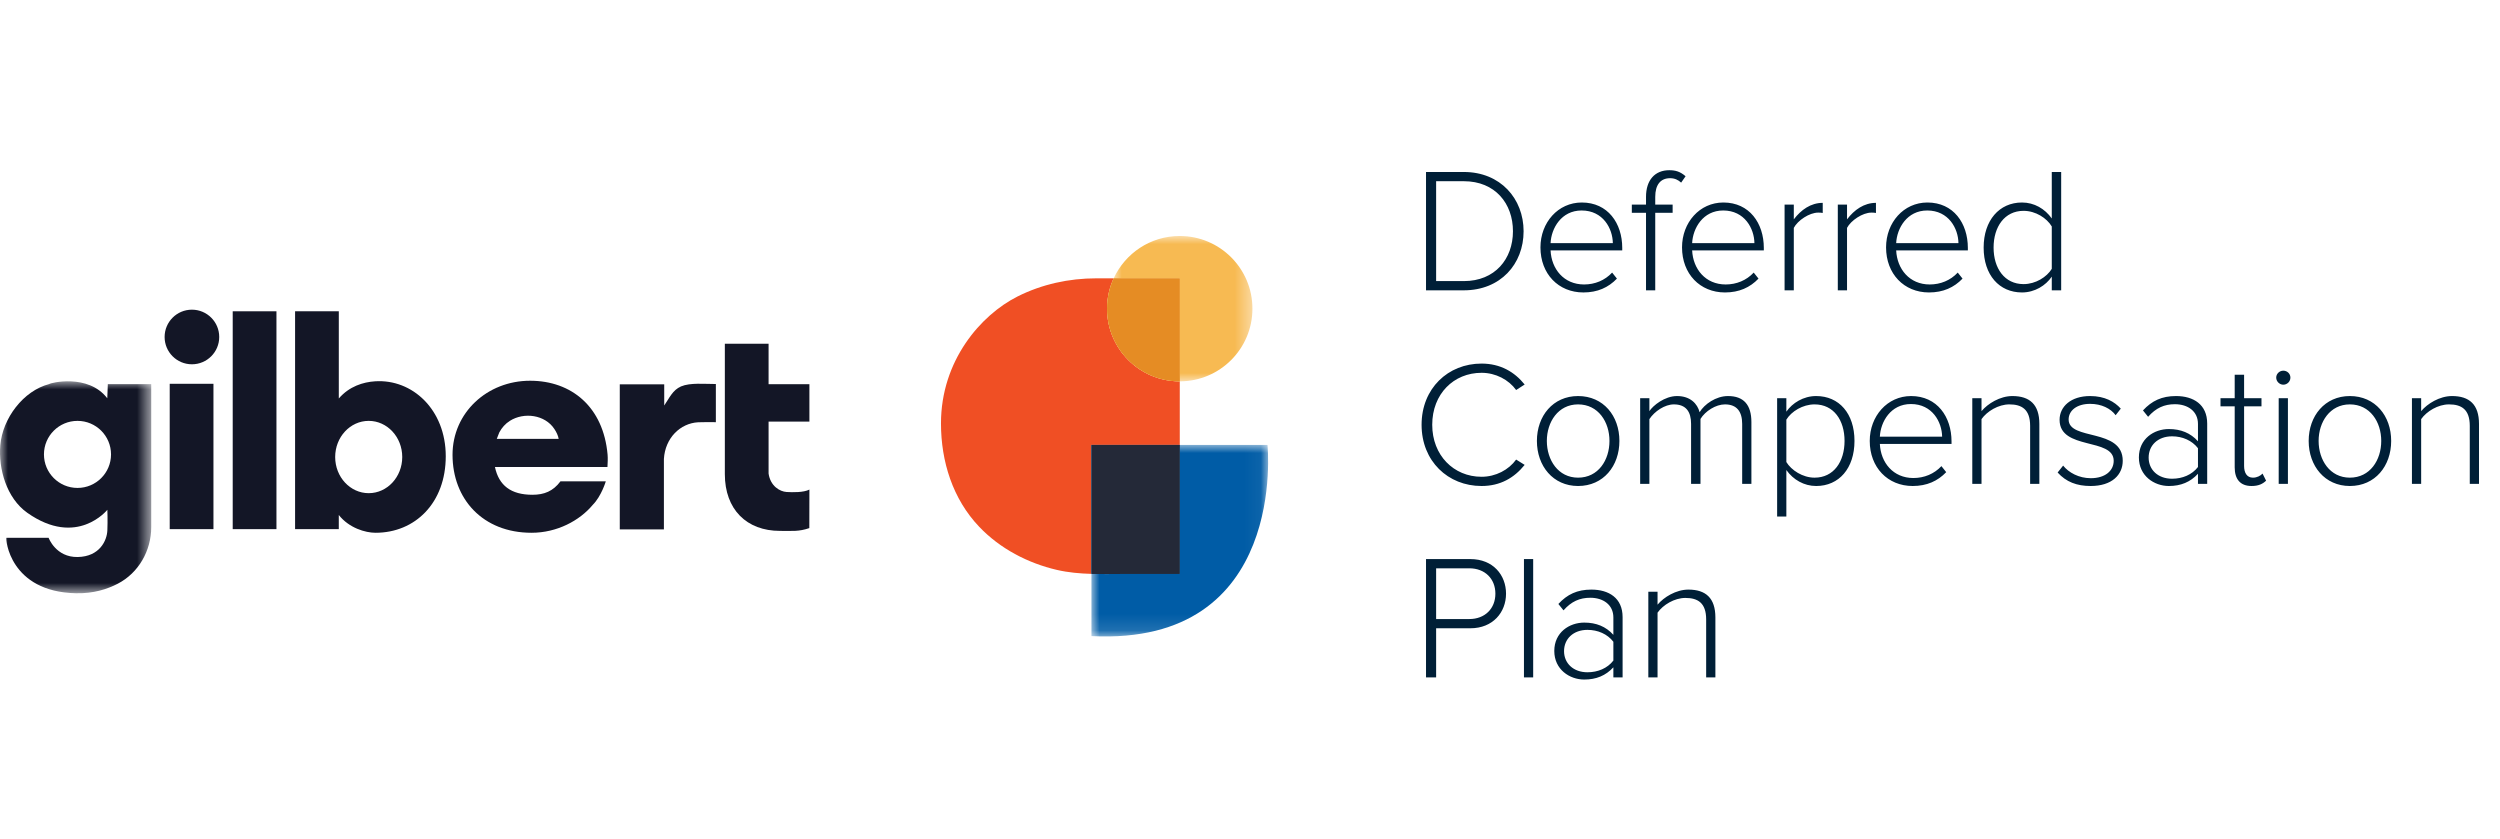<?xml version="1.0" encoding="UTF-8"?>
<svg width="155px" height="52px" viewBox="0 0 155 52" version="1.1" xmlns="http://www.w3.org/2000/svg" xmlns:xlink="http://www.w3.org/1999/xlink" class="logo-mobile" aria-labelledby="LogoTitleIDMobile LogoDescIDMobile">
    <title id="LogoTitleIDMobile">Town of Gilbert Deferred Compensation Plan</title>
    <desc id="LogoDescIDMobile">Gilbert logo with text labelling the logo specific to Town of Gilbert Deferred Compensation Plan</desc>
    <defs>
        <polygon id="path-1" points="0 0 9.376 0 9.376 13.143 0 13.143"></polygon>
        <polygon id="path-3" points="0 0 10.955 0 10.955 11.876 0 11.876"></polygon>
        <polygon id="path-5" points="0 0 8.602 0 8.602 9.013 0 9.013"></polygon>
    </defs>
    <g id="Logos/Mobile/Mobile-Gilbert" stroke="none" stroke-width="1" fill="none" fill-rule="evenodd">
        <path d="M90.756,18 C93.033,18 94.463,16.372 94.463,14.337 C94.463,12.324 93.033,10.663 90.756,10.663 L88.413,10.663 L88.413,18 L90.756,18 Z M90.756,17.428 L89.04,17.428 L89.04,11.235 L90.756,11.235 C92.703,11.235 93.803,12.621 93.803,14.337 C93.803,16.053 92.692,17.428 90.756,17.428 Z M98.17,18.132 C99.05,18.132 99.721,17.824 100.249,17.274 L99.952,16.9 C99.501,17.384 98.885,17.637 98.214,17.637 C96.96,17.637 96.19,16.68 96.135,15.525 L100.579,15.525 L100.579,15.371 C100.579,13.842 99.688,12.555 98.071,12.555 C96.597,12.555 95.508,13.798 95.508,15.338 C95.508,16.977 96.619,18.132 98.17,18.132 Z M99.996,15.074 L96.135,15.074 C96.179,14.15 96.806,13.05 98.06,13.05 C99.391,13.05 99.985,14.172 99.996,15.074 Z M102.625,18 L102.625,13.193 L103.703,13.193 L103.703,12.687 L102.625,12.687 L102.625,12.203 C102.625,11.466 102.944,11.048 103.549,11.048 C103.835,11.048 104.055,11.158 104.231,11.323 L104.506,10.927 C104.165,10.63 103.868,10.553 103.494,10.553 C102.603,10.553 102.053,11.169 102.053,12.203 L102.053,12.687 L101.173,12.687 L101.173,13.193 L102.053,13.193 L102.053,18 L102.625,18 Z M106.948,18.132 C107.828,18.132 108.499,17.824 109.027,17.274 L108.73,16.9 C108.279,17.384 107.663,17.637 106.992,17.637 C105.738,17.637 104.968,16.68 104.913,15.525 L109.357,15.525 L109.357,15.371 C109.357,13.842 108.466,12.555 106.849,12.555 C105.375,12.555 104.286,13.798 104.286,15.338 C104.286,16.977 105.397,18.132 106.948,18.132 Z M108.774,15.074 L104.913,15.074 C104.957,14.15 105.584,13.05 106.838,13.05 C108.169,13.05 108.763,14.172 108.774,15.074 Z M111.216,18 L111.216,14.128 C111.458,13.666 112.184,13.182 112.723,13.182 C112.833,13.182 112.91,13.182 113.009,13.204 L113.009,12.577 C112.272,12.577 111.667,13.006 111.216,13.6 L111.216,12.687 L110.644,12.687 L110.644,18 L111.216,18 Z M114.516,18 L114.516,14.128 C114.758,13.666 115.484,13.182 116.023,13.182 C116.133,13.182 116.21,13.182 116.309,13.204 L116.309,12.577 C115.572,12.577 114.967,13.006 114.516,13.6 L114.516,12.687 L113.944,12.687 L113.944,18 L114.516,18 Z M119.598,18.132 C120.478,18.132 121.149,17.824 121.677,17.274 L121.38,16.9 C120.929,17.384 120.313,17.637 119.642,17.637 C118.388,17.637 117.618,16.68 117.563,15.525 L122.007,15.525 L122.007,15.371 C122.007,13.842 121.116,12.555 119.499,12.555 C118.025,12.555 116.936,13.798 116.936,15.338 C116.936,16.977 118.047,18.132 119.598,18.132 Z M121.424,15.074 L117.563,15.074 C117.607,14.15 118.234,13.05 119.488,13.05 C120.819,13.05 121.413,14.172 121.424,15.074 Z M125.362,18.132 C126.154,18.132 126.836,17.703 127.21,17.153 L127.21,18 L127.793,18 L127.793,10.663 L127.21,10.663 L127.21,13.545 C126.781,12.94 126.121,12.555 125.362,12.555 C123.954,12.555 122.986,13.666 122.986,15.349 C122.986,17.054 123.954,18.132 125.362,18.132 Z M125.461,17.615 C124.284,17.615 123.602,16.636 123.602,15.349 C123.602,14.062 124.284,13.072 125.461,13.072 C126.209,13.072 126.902,13.523 127.21,14.04 L127.21,16.669 C126.902,17.175 126.209,17.615 125.461,17.615 Z M91.856,30.132 C93.022,30.132 93.88,29.626 94.529,28.823 L94.001,28.493 C93.539,29.131 92.736,29.56 91.856,29.56 C90.129,29.56 88.798,28.229 88.798,26.337 C88.798,24.423 90.129,23.114 91.856,23.114 C92.736,23.114 93.539,23.543 94.001,24.181 L94.529,23.84 C93.902,23.059 93.022,22.542 91.856,22.542 C89.777,22.542 88.138,24.082 88.138,26.337 C88.138,28.592 89.777,30.132 91.856,30.132 Z M97.84,30.132 C99.413,30.132 100.403,28.889 100.403,27.338 C100.403,25.787 99.413,24.555 97.84,24.555 C96.289,24.555 95.288,25.787 95.288,27.338 C95.288,28.889 96.289,30.132 97.84,30.132 Z M97.84,29.615 C96.608,29.615 95.904,28.526 95.904,27.338 C95.904,26.161 96.608,25.072 97.84,25.072 C99.094,25.072 99.787,26.161 99.787,27.338 C99.787,28.526 99.094,29.615 97.84,29.615 Z M102.262,30 L102.262,25.985 C102.581,25.501 103.219,25.072 103.78,25.072 C104.539,25.072 104.847,25.534 104.847,26.282 L104.847,30 L105.43,30 L105.43,25.974 C105.727,25.49 106.376,25.072 106.948,25.072 C107.696,25.072 108.015,25.534 108.015,26.282 L108.015,30 L108.587,30 L108.587,26.172 C108.587,25.105 108.114,24.555 107.135,24.555 C106.387,24.555 105.672,25.061 105.375,25.556 C105.243,25.039 104.803,24.555 103.978,24.555 C103.208,24.555 102.482,25.149 102.262,25.49 L102.262,24.687 L101.69,24.687 L101.69,30 L102.262,30 Z M110.754,32.024 L110.754,29.142 C111.183,29.747 111.854,30.132 112.602,30.132 C114.021,30.132 114.978,29.032 114.978,27.338 C114.978,25.633 114.021,24.555 112.602,24.555 C111.81,24.555 111.128,24.984 110.754,25.523 L110.754,24.687 L110.182,24.687 L110.182,32.024 L110.754,32.024 Z M112.503,29.615 C111.766,29.615 111.062,29.153 110.754,28.647 L110.754,26.018 C111.062,25.512 111.766,25.072 112.503,25.072 C113.691,25.072 114.362,26.051 114.362,27.338 C114.362,28.625 113.691,29.615 112.503,29.615 Z M118.586,30.132 C119.466,30.132 120.137,29.824 120.665,29.274 L120.368,28.9 C119.917,29.384 119.301,29.637 118.63,29.637 C117.376,29.637 116.606,28.68 116.551,27.525 L120.995,27.525 L120.995,27.371 C120.995,25.842 120.104,24.555 118.487,24.555 C117.013,24.555 115.924,25.798 115.924,27.338 C115.924,28.977 117.035,30.132 118.586,30.132 Z M120.412,27.074 L116.551,27.074 C116.595,26.15 117.222,25.05 118.476,25.05 C119.807,25.05 120.401,26.172 120.412,27.074 Z M122.854,30 L122.854,25.985 C123.195,25.501 123.899,25.072 124.581,25.072 C125.351,25.072 125.868,25.38 125.868,26.403 L125.868,30 L126.44,30 L126.44,26.282 C126.44,25.083 125.846,24.555 124.768,24.555 C123.998,24.555 123.239,25.028 122.854,25.49 L122.854,24.687 L122.282,24.687 L122.282,30 L122.854,30 Z M129.619,30.132 C130.95,30.132 131.61,29.428 131.61,28.57 C131.61,26.524 128.255,27.338 128.255,26.007 C128.255,25.457 128.761,25.039 129.586,25.039 C130.29,25.039 130.862,25.325 131.17,25.743 L131.489,25.336 C131.104,24.907 130.499,24.555 129.586,24.555 C128.387,24.555 127.694,25.215 127.694,26.029 C127.694,27.932 131.049,27.118 131.049,28.57 C131.049,29.186 130.521,29.648 129.63,29.648 C128.882,29.648 128.255,29.296 127.914,28.867 L127.573,29.296 C128.101,29.879 128.761,30.132 129.619,30.132 Z M134.47,30.132 C135.207,30.132 135.801,29.89 136.274,29.373 L136.274,30 L136.846,30 L136.846,26.26 C136.846,25.072 135.988,24.555 134.91,24.555 C134.03,24.555 133.414,24.852 132.864,25.446 L133.183,25.842 C133.667,25.292 134.184,25.061 134.844,25.061 C135.636,25.061 136.274,25.49 136.274,26.282 L136.274,27.36 C135.812,26.843 135.207,26.601 134.47,26.601 C133.546,26.601 132.611,27.206 132.611,28.361 C132.611,29.505 133.557,30.132 134.47,30.132 Z M134.668,29.681 C133.788,29.681 133.216,29.12 133.216,28.372 C133.216,27.613 133.788,27.052 134.668,27.052 C135.306,27.052 135.9,27.305 136.274,27.789 L136.274,28.955 C135.9,29.439 135.306,29.681 134.668,29.681 Z M139.596,30.132 C140.036,30.132 140.289,30 140.498,29.802 L140.278,29.362 C140.157,29.494 139.937,29.615 139.684,29.615 C139.31,29.615 139.134,29.318 139.134,28.889 L139.134,25.193 L140.212,25.193 L140.212,24.687 L139.134,24.687 L139.134,23.235 L138.551,23.235 L138.551,24.687 L137.671,24.687 L137.671,25.193 L138.551,25.193 L138.551,28.977 C138.551,29.703 138.892,30.132 139.596,30.132 Z M141.565,23.851 C141.807,23.851 142.005,23.653 142.005,23.411 C142.005,23.169 141.807,22.982 141.565,22.982 C141.334,22.982 141.125,23.169 141.125,23.411 C141.125,23.653 141.334,23.851 141.565,23.851 Z M141.851,30 L141.851,24.687 L141.279,24.687 L141.279,30 L141.851,30 Z M145.69,30.132 C147.263,30.132 148.253,28.889 148.253,27.338 C148.253,25.787 147.263,24.555 145.69,24.555 C144.139,24.555 143.138,25.787 143.138,27.338 C143.138,28.889 144.139,30.132 145.69,30.132 Z M145.69,29.615 C144.458,29.615 143.754,28.526 143.754,27.338 C143.754,26.161 144.458,25.072 145.69,25.072 C146.944,25.072 147.637,26.161 147.637,27.338 C147.637,28.526 146.944,29.615 145.69,29.615 Z M150.112,30 L150.112,25.985 C150.453,25.501 151.157,25.072 151.839,25.072 C152.609,25.072 153.126,25.38 153.126,26.403 L153.126,30 L153.698,30 L153.698,26.282 C153.698,25.083 153.104,24.555 152.026,24.555 C151.256,24.555 150.497,25.028 150.112,25.49 L150.112,24.687 L149.54,24.687 L149.54,30 L150.112,30 Z M89.04,42 L89.04,38.953 L91.163,38.953 C92.56,38.953 93.374,37.963 93.374,36.808 C93.374,35.653 92.571,34.663 91.163,34.663 L88.413,34.663 L88.413,42 L89.04,42 Z M91.097,38.381 L89.04,38.381 L89.04,35.235 L91.097,35.235 C92.065,35.235 92.714,35.884 92.714,36.808 C92.714,37.732 92.065,38.381 91.097,38.381 Z M95.057,42 L95.057,34.663 L94.485,34.663 L94.485,42 L95.057,42 Z M98.225,42.132 C98.962,42.132 99.556,41.89 100.029,41.373 L100.029,42 L100.601,42 L100.601,38.26 C100.601,37.072 99.743,36.555 98.665,36.555 C97.785,36.555 97.169,36.852 96.619,37.446 L96.938,37.842 C97.422,37.292 97.939,37.061 98.599,37.061 C99.391,37.061 100.029,37.49 100.029,38.282 L100.029,39.36 C99.567,38.843 98.962,38.601 98.225,38.601 C97.301,38.601 96.366,39.206 96.366,40.361 C96.366,41.505 97.312,42.132 98.225,42.132 Z M98.423,41.681 C97.543,41.681 96.971,41.12 96.971,40.372 C96.971,39.613 97.543,39.052 98.423,39.052 C99.061,39.052 99.655,39.305 100.029,39.789 L100.029,40.955 C99.655,41.439 99.061,41.681 98.423,41.681 Z M102.768,42 L102.768,37.985 C103.109,37.501 103.813,37.072 104.495,37.072 C105.265,37.072 105.782,37.38 105.782,38.403 L105.782,42 L106.354,42 L106.354,38.282 C106.354,37.083 105.76,36.555 104.682,36.555 C103.912,36.555 103.153,37.028 102.768,37.49 L102.768,36.687 L102.196,36.687 L102.196,42 L102.768,42 Z" id="DeferredCompensationPlan" fill="#001F37" fill-rule="nonzero"></path>
        <g id="Group-33-Copy" transform="translate(-0, 14.631)">
            <polygon id="Fill-1" fill="#131626" points="14.428 18.176 17.14 18.176 17.14 4.669 14.428 4.669"></polygon>
            <polygon id="Fill-2" fill="#131626" points="10.522 18.176 13.234 18.176 13.234 9.164 10.522 9.164"></polygon>
            <g id="Group-32">
                <path d="M44.383,9.178 L44.383,11.544 C44.171,11.538 43.479,11.539 43.287,11.55 C42.173,11.61 41.237,12.527 41.162,13.825 L41.162,18.192 L38.426,18.192 L38.426,9.196 L41.182,9.196 L41.182,10.51 C41.477,10.085 41.701,9.548 42.223,9.327 C42.793,9.085 43.679,9.178 44.383,9.178" id="Fill-3" fill="#131626"></path>
                <path d="M44.94,8.923 L44.94,6.679 L47.652,6.679 L47.652,9.189 L50.183,9.189 L50.183,11.51 L47.652,11.51 L47.652,14.73 C47.766,15.509 48.351,15.846 48.766,15.872 C49.138,15.896 49.836,15.908 50.183,15.722 L50.178,18.111 C49.526,18.333 49.136,18.284 48.357,18.284 C46.294,18.284 44.94,16.957 44.94,14.764 L44.94,10.979 L44.94,8.923 Z" id="Fill-5" fill="#131626"></path>
                <path d="M13.592,6.262 C13.592,7.197 12.834,7.955 11.899,7.955 C10.964,7.955 10.206,7.197 10.206,6.262 C10.206,5.327 10.964,4.569 11.899,4.569 C12.834,4.569 13.592,5.327 13.592,6.262" id="Fill-7" fill="#131626"></path>
                <g id="Group-11" transform="translate(0, 9.009)">
                    <mask id="mask-2" fill="white">
                        <use xlink:href="#path-1"></use>
                    </mask>
                    <g id="Clip-10"></g>
                    <path d="M4.805,6.612 C3.656,6.612 2.725,5.681 2.725,4.533 C2.725,3.384 3.656,2.454 4.805,2.454 C5.953,2.454 6.884,3.384 6.884,4.533 C6.884,5.681 5.953,6.612 4.805,6.612 L4.805,6.612 Z M6.685,0.175 L6.651,1.054 C5.464,-0.497 3.092,0.103 3.057,0.17 C1.442,0.587 0.165,2.294 0.019,3.957 C-0.109,5.414 0.4,7.24 1.691,8.152 C4.771,10.327 6.656,7.967 6.656,7.967 C6.656,7.967 6.683,8.628 6.656,9.249 C6.629,9.87 6.184,10.868 4.821,10.895 C3.458,10.922 3.013,9.703 3.013,9.703 L0.399,9.703 C0.335,9.761 0.591,13.058 4.715,13.142 C5.804,13.164 6.647,12.888 7.298,12.552 C8.596,11.88 9.376,10.503 9.376,9.042 L9.376,0.175 L6.685,0.175 Z" id="Fill-9" fill="#131626" mask="url(#mask-2)"></path>
                </g>
                <path d="M22.86,15.946 C21.712,15.946 20.781,14.942 20.781,13.704 C20.781,12.466 21.712,11.463 22.86,11.463 C24.009,11.463 24.939,12.466 24.939,13.704 C24.939,14.942 24.009,15.946 22.86,15.946 M23.256,9.01 C22.515,9.058 21.656,9.321 21.006,10.075 L21.006,4.669 L18.295,4.669 L18.295,18.176 L21.005,18.176 L21.005,17.298 C21.638,18.103 22.648,18.401 23.284,18.401 C25.737,18.401 27.637,16.552 27.637,13.657 C27.637,10.762 25.561,8.859 23.256,9.01" id="Fill-12" fill="#131626"></path>
                <path d="M34.634,12.578 L30.801,12.578 C30.8,12.578 30.943,12.203 30.956,12.18 C31.109,11.889 31.334,11.637 31.612,11.461 C32.489,10.908 33.787,11.079 34.371,11.966 C34.493,12.15 34.607,12.372 34.64,12.593 C34.634,12.602 34.64,12.578 34.634,12.578 M37.671,13.563 C37.413,10.598 35.435,8.975 32.868,8.975 C30.204,8.975 28.057,10.956 28.057,13.568 C28.057,16.309 29.934,18.401 32.956,18.401 C34.531,18.401 35.936,17.65 36.748,16.673 C37.288,16.132 37.56,15.211 37.56,15.211 L34.748,15.213 C34.29,15.826 33.739,16.045 33.011,16.045 C31.679,16.045 30.93,15.47 30.686,14.322 L37.662,14.322 C37.678,14.099 37.689,13.768 37.671,13.563" id="Fill-14" fill="#131626"></path>
                <g id="Group-18" transform="translate(67.669, 12.953)">
                    <mask id="mask-4" fill="white">
                        <use xlink:href="#path-3"></use>
                    </mask>
                    <g id="Clip-17"></g>
                    <path d="M10.915,0 L5.477,0 L5.477,8 L5.213,8 L2.122,8 C1.42,8 0.708,8.018 0,7.997 L0,11.854 C12.212,12.48 10.915,0 10.915,0" id="Fill-16" fill="#005CA6" mask="url(#mask-4)"></path>
                </g>
                <g id="Group-21" transform="translate(69.049, 0)">
                    <mask id="mask-6" fill="white">
                        <use xlink:href="#path-5"></use>
                    </mask>
                    <g id="Clip-20"></g>
                    <path d="M4.098,9.013 C6.585,9.011 8.602,6.994 8.602,4.506 C8.602,2.018 6.584,-7.08351793e-05 4.095,-7.08351793e-05 C2.278,-7.08351793e-05 0.713,1.076 0,2.625 L4.098,2.625 L4.098,9.013 Z" id="Fill-19" fill="#F7BA52" mask="url(#mask-6)"></path>
                </g>
                <path d="M73.146,12.953 L73.146,9.013 C73.146,9.013 73.145,9.013 73.143,9.013 C70.655,9.013 68.637,6.995 68.637,4.506 C68.637,3.835 68.785,3.198 69.049,2.625 L67.973,2.625 C66.278,2.625 64.595,2.991 63.081,3.754 C60.814,4.896 58.341,7.721 58.341,11.621 C58.341,13.978 59.067,16.307 60.715,18.034 C62.001,19.384 63.723,20.284 65.531,20.704 C66.232,20.867 66.949,20.928 67.669,20.95 L67.669,12.953 L73.146,12.953 Z" id="Fill-22" fill="#F04F24"></path>
                <path d="M69.791,20.953 L72.882,20.953 L73.146,20.953 L73.146,12.953 L67.669,12.953 L67.669,20.95 C68.377,20.971 69.089,20.953 69.791,20.953" id="Fill-24" fill="#005CA6"></path>
                <path d="M69.791,20.953 L72.882,20.953 L73.146,20.953 L73.146,12.953 L67.669,12.953 L67.669,20.95 C68.377,20.971 69.089,20.953 69.791,20.953" id="Fill-26" fill="#242938"></path>
                <path d="M73.144,9.013 C73.145,9.013 73.146,9.013 73.147,9.013 L73.147,2.625 L69.049,2.625 C68.785,3.198 68.637,3.835 68.637,4.506 C68.637,6.995 70.655,9.013 73.144,9.013" id="Fill-28" fill="#F7BA52"></path>
                <path d="M73.144,9.013 C73.145,9.013 73.146,9.013 73.147,9.013 L73.147,2.625 L69.049,2.625 C68.785,3.198 68.637,3.835 68.637,4.506 C68.637,6.995 70.655,9.013 73.144,9.013" id="Fill-30" fill="#E58C24"></path>
            </g>
        </g>
    </g>
</svg>